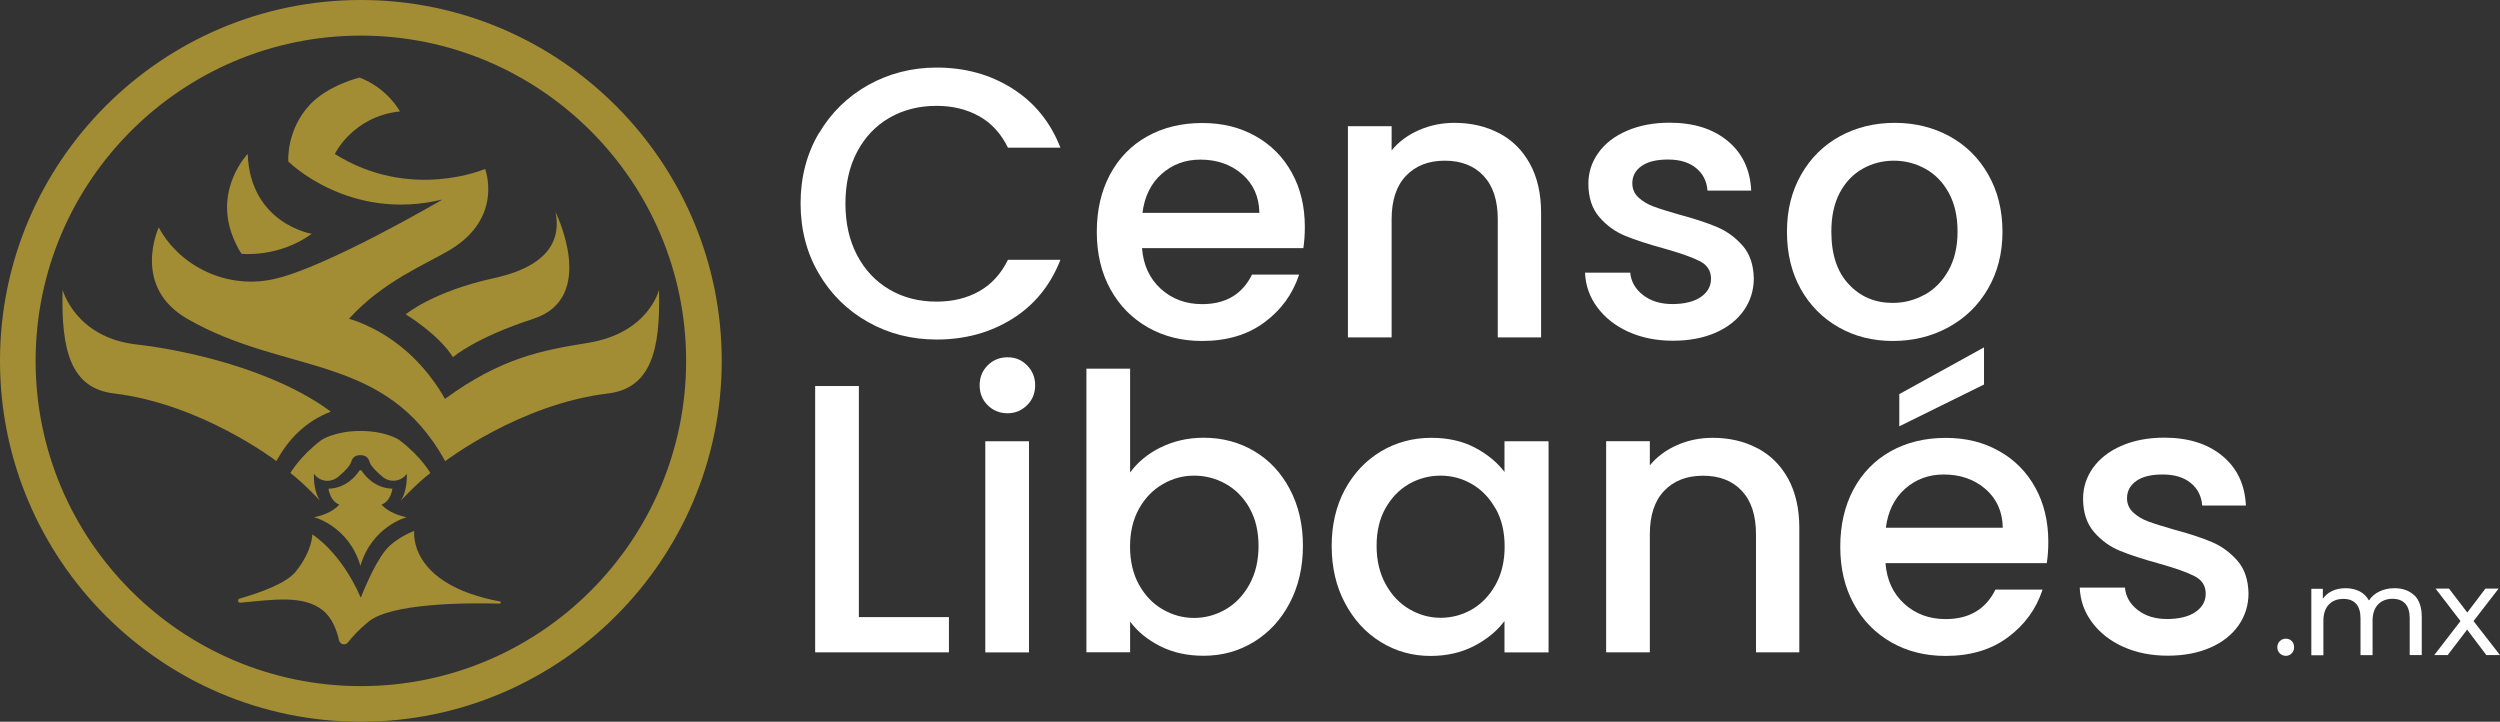 <?xml version="1.0" encoding="UTF-8"?><svg id="b" xmlns="http://www.w3.org/2000/svg" viewBox="0 0 327.82 94.64"><rect x="0" y="0" width="327.82" height="94.64" fill="#333333" stroke="none"/><g id="c"><path d="M107.37,17.51c1.59-2.71,3.75-4.83,6.48-6.36,2.73-1.52,5.72-2.29,8.97-2.29,3.72,0,7.03.91,9.92,2.74,2.9,1.83,5,4.41,6.31,7.76h-6.88c-.9-1.84-2.16-3.22-3.77-4.12-1.61-.9-3.47-1.36-5.58-1.36-2.31,0-4.37.52-6.18,1.56-1.81,1.04-3.22,2.53-4.25,4.47-1.02,1.94-1.53,4.2-1.53,6.78s.51,4.84,1.53,6.78c1.02,1.94,2.44,3.44,4.25,4.5,1.81,1.06,3.87,1.58,6.18,1.58,2.11,0,3.97-.45,5.58-1.36,1.61-.9,2.86-2.28,3.77-4.12h6.88c-1.31,3.35-3.41,5.93-6.31,7.74-2.9,1.81-6.21,2.71-9.92,2.71-3.28,0-6.28-.76-8.99-2.29-2.71-1.52-4.87-3.64-6.46-6.36-1.59-2.71-2.39-5.78-2.39-9.2s.8-6.48,2.39-9.2Z" style="fill:#fff;"/><path d="M170.91,32.54h-21.16c.17,2.21.99,3.99,2.46,5.33,1.47,1.34,3.28,2.01,5.43,2.01,3.08,0,5.26-1.29,6.53-3.87h6.18c-.84,2.55-2.35,4.63-4.55,6.26-2.19,1.63-4.92,2.44-8.17,2.44-2.65,0-5.02-.59-7.11-1.78-2.09-1.19-3.74-2.86-4.92-5.02-1.19-2.16-1.78-4.66-1.78-7.51s.58-5.35,1.73-7.51c1.16-2.16,2.78-3.83,4.87-5,2.09-1.17,4.5-1.76,7.21-1.76s4.94.57,6.99,1.71c2.04,1.14,3.63,2.74,4.77,4.8,1.14,2.06,1.71,4.43,1.71,7.11,0,1.04-.07,1.98-.2,2.81ZM165.14,27.92c-.03-2.11-.79-3.8-2.26-5.08-1.47-1.27-3.3-1.91-5.48-1.91-1.98,0-3.67.63-5.08,1.88-1.41,1.26-2.24,2.96-2.51,5.1h15.33Z" style="fill:#fff;"/><path d="M196.57,17.46c1.72.9,3.07,2.24,4.05,4.02.97,1.78,1.46,3.92,1.46,6.43v16.33h-5.68v-15.48c0-2.48-.62-4.38-1.86-5.7-1.24-1.32-2.93-1.99-5.08-1.99s-3.84.66-5.1,1.99c-1.26,1.32-1.88,3.22-1.88,5.7v15.48h-5.73v-27.69h5.73v3.17c.94-1.14,2.14-2.03,3.59-2.66,1.46-.64,3.01-.95,4.65-.95,2.18,0,4.13.45,5.85,1.36Z" style="fill:#fff;"/><path d="M213.55,43.52c-1.73-.79-3.09-1.86-4.1-3.22s-1.54-2.87-1.61-4.55h5.93c.1,1.17.66,2.15,1.68,2.94,1.02.79,2.3,1.18,3.84,1.18s2.86-.31,3.74-.93c.89-.62,1.33-1.41,1.33-2.39,0-1.04-.49-1.81-1.48-2.31-.99-.5-2.55-1.06-4.7-1.66-2.08-.57-3.77-1.12-5.08-1.66-1.31-.54-2.44-1.36-3.39-2.46-.95-1.11-1.43-2.56-1.43-4.37,0-1.47.43-2.82,1.31-4.05.87-1.22,2.12-2.19,3.74-2.89,1.62-.7,3.49-1.06,5.6-1.06,3.15,0,5.69.8,7.61,2.39,1.93,1.59,2.96,3.76,3.09,6.51h-5.73c-.1-1.24-.6-2.23-1.51-2.96-.9-.74-2.13-1.11-3.67-1.11s-2.66.29-3.47.85c-.8.57-1.21,1.32-1.21,2.26,0,.74.27,1.36.8,1.86.54.5,1.19.9,1.96,1.18.77.29,1.91.65,3.42,1.08,2.01.54,3.66,1.08,4.95,1.63,1.29.55,2.4,1.37,3.34,2.44.94,1.07,1.42,2.5,1.46,4.27,0,1.57-.44,2.98-1.31,4.22-.87,1.24-2.1,2.21-3.69,2.91-1.59.7-3.46,1.06-5.6,1.06s-4.13-.39-5.85-1.18Z" style="fill:#fff;"/><path d="M241.11,42.92c-2.11-1.19-3.77-2.86-4.98-5.02-1.21-2.16-1.81-4.66-1.81-7.51s.62-5.31,1.86-7.49c1.24-2.18,2.93-3.85,5.08-5.03,2.14-1.17,4.54-1.76,7.19-1.76s5.04.59,7.19,1.76c2.14,1.17,3.84,2.85,5.08,5.03,1.24,2.18,1.86,4.67,1.86,7.49s-.64,5.31-1.91,7.49c-1.27,2.18-3.01,3.86-5.2,5.05-2.19,1.19-4.62,1.78-7.26,1.78s-4.98-.59-7.09-1.78ZM252.34,38.67c1.29-.7,2.34-1.76,3.14-3.17.8-1.41,1.21-3.12,1.21-5.13s-.39-3.71-1.16-5.1c-.77-1.39-1.79-2.44-3.07-3.14-1.27-.7-2.65-1.06-4.12-1.06s-2.84.35-4.1,1.06-2.25,1.75-2.99,3.14c-.74,1.39-1.11,3.09-1.11,5.1,0,2.98.76,5.29,2.29,6.91,1.52,1.63,3.44,2.44,5.75,2.44,1.47,0,2.86-.35,4.15-1.06Z" style="fill:#fff;"/><path d="M112.62,80.92h11.81v4.62h-17.54v-34.92h5.73v30.3Z" style="fill:#fff;"/><path d="M129.51,53.13c-.7-.7-1.05-1.57-1.05-2.61s.35-1.91,1.05-2.61c.7-.7,1.57-1.06,2.61-1.06s1.86.35,2.56,1.06c.7.7,1.06,1.58,1.06,2.61s-.35,1.91-1.06,2.61-1.56,1.06-2.56,1.06-1.91-.35-2.61-1.06ZM134.93,57.86v27.69h-5.73v-27.69h5.73Z" style="fill:#fff;"/><path d="M152.19,58.68c1.69-.85,3.58-1.28,5.65-1.28,2.45,0,4.66.59,6.63,1.76,1.98,1.17,3.53,2.84,4.67,5,1.14,2.16,1.71,4.63,1.71,7.41s-.57,5.27-1.71,7.46c-1.14,2.19-2.71,3.9-4.7,5.13-1.99,1.22-4.2,1.83-6.61,1.83-2.14,0-4.05-.42-5.7-1.26-1.66-.84-2.97-1.91-3.94-3.22v4.02h-5.73v-37.19h5.73v13.62c.97-1.34,2.3-2.44,3.99-3.29ZM163.85,66.62c-.79-1.39-1.83-2.44-3.12-3.17-1.29-.72-2.67-1.08-4.15-1.08s-2.81.37-4.1,1.11c-1.29.74-2.33,1.81-3.12,3.22-.79,1.41-1.18,3.07-1.18,4.98s.39,3.58,1.18,5c.79,1.42,1.83,2.5,3.12,3.24,1.29.74,2.65,1.11,4.1,1.11s2.86-.38,4.15-1.13c1.29-.75,2.33-1.85,3.12-3.29.79-1.44,1.18-3.12,1.18-5.02s-.39-3.56-1.18-4.95Z" style="fill:#fff;"/><path d="M176.36,64.19c1.16-2.14,2.73-3.81,4.72-5,1.99-1.19,4.2-1.78,6.61-1.78,2.18,0,4.08.43,5.7,1.28,1.62.85,2.92,1.92,3.89,3.19v-4.02h5.78v27.69h-5.78v-4.12c-.97,1.31-2.3,2.4-3.97,3.27-1.68.87-3.59,1.31-5.73,1.31-2.38,0-4.56-.61-6.53-1.83-1.98-1.22-3.54-2.93-4.7-5.13-1.16-2.19-1.73-4.68-1.73-7.46s.58-5.24,1.73-7.39ZM196.11,66.7c-.79-1.41-1.82-2.48-3.09-3.22-1.27-.74-2.65-1.11-4.12-1.11s-2.85.36-4.12,1.08c-1.27.72-2.3,1.78-3.09,3.17-.79,1.39-1.18,3.04-1.18,4.95s.39,3.58,1.18,5.02c.79,1.44,1.83,2.54,3.12,3.29,1.29.75,2.65,1.13,4.1,1.13s2.85-.37,4.12-1.11c1.27-.74,2.3-1.82,3.09-3.24.79-1.42,1.18-3.09,1.18-5s-.39-3.57-1.18-4.98Z" style="fill:#fff;"/><path d="M230.43,58.76c1.72.9,3.07,2.24,4.05,4.02.97,1.78,1.46,3.92,1.46,6.43v16.33h-5.68v-15.48c0-2.48-.62-4.38-1.86-5.7-1.24-1.32-2.93-1.98-5.08-1.98s-3.84.66-5.1,1.98c-1.26,1.32-1.88,3.22-1.88,5.7v15.48h-5.73v-27.69h5.73v3.17c.94-1.14,2.14-2.03,3.59-2.66,1.46-.64,3.01-.95,4.65-.95,2.18,0,4.13.45,5.85,1.36Z" style="fill:#fff;"/><path d="M268.4,73.84h-21.16c.17,2.21.99,3.99,2.46,5.33,1.47,1.34,3.28,2.01,5.43,2.01,3.08,0,5.26-1.29,6.53-3.87h6.18c-.84,2.55-2.35,4.63-4.55,6.26-2.19,1.63-4.92,2.44-8.17,2.44-2.65,0-5.02-.59-7.11-1.78-2.09-1.19-3.74-2.86-4.92-5.03-1.19-2.16-1.78-4.66-1.78-7.51s.58-5.35,1.73-7.51c1.16-2.16,2.78-3.83,4.87-5,2.09-1.17,4.5-1.76,7.21-1.76s4.94.57,6.99,1.71c2.04,1.14,3.63,2.74,4.77,4.8,1.14,2.06,1.71,4.43,1.71,7.11,0,1.04-.07,1.98-.2,2.81ZM262.62,69.21c-.03-2.11-.79-3.8-2.26-5.08-1.47-1.27-3.3-1.91-5.48-1.91-1.98,0-3.67.63-5.08,1.88-1.41,1.26-2.24,2.96-2.51,5.1h15.33ZM260.16,50.42l-11.11,5.48v-4.22l11.11-6.13v4.87Z" style="fill:#fff;"/><path d="M278.42,84.82c-1.73-.79-3.09-1.86-4.1-3.22s-1.54-2.87-1.61-4.55h5.93c.1,1.17.66,2.15,1.68,2.94,1.02.79,2.3,1.18,3.84,1.18s2.86-.31,3.74-.93c.89-.62,1.33-1.41,1.33-2.39,0-1.04-.49-1.81-1.48-2.31-.99-.5-2.55-1.06-4.7-1.66-2.08-.57-3.77-1.12-5.08-1.66-1.31-.54-2.44-1.36-3.39-2.46-.95-1.11-1.43-2.56-1.43-4.37,0-1.47.43-2.82,1.31-4.05.87-1.22,2.12-2.19,3.74-2.89,1.62-.7,3.49-1.06,5.6-1.06,3.15,0,5.69.8,7.61,2.39,1.93,1.59,2.96,3.76,3.09,6.51h-5.73c-.1-1.24-.6-2.23-1.51-2.96-.9-.74-2.13-1.11-3.67-1.11s-2.66.28-3.47.85c-.8.57-1.21,1.32-1.21,2.26,0,.74.27,1.36.8,1.86.54.5,1.19.9,1.96,1.18.77.29,1.91.65,3.42,1.08,2.01.54,3.66,1.08,4.95,1.63,1.29.55,2.4,1.37,3.34,2.44.94,1.07,1.42,2.5,1.46,4.27,0,1.57-.44,2.98-1.31,4.22-.87,1.24-2.1,2.21-3.69,2.91-1.59.7-3.46,1.06-5.6,1.06s-4.13-.39-5.85-1.18Z" style="fill:#fff;"/><path d="M47.32,94.64C21.23,94.64,0,73.41,0,47.32S21.23,0,47.32,0s47.32,21.23,47.32,47.32-21.23,47.32-47.32,47.32ZM47.32,4.67C23.8,4.67,4.67,23.8,4.67,47.32s19.13,42.65,42.65,42.65,42.65-19.13,42.65-42.65S70.83,4.67,47.32,4.67Z" style="fill:#a28d34;"/><path d="M58.34,52.31c7.45-5.44,12.8-6.38,18.76-7.35,7.97-1.29,9.31-6.95,9.31-6.95.22,8.04-1.12,12.92-6.72,13.59-11.53,1.38-21.31,8.87-21.31,8.87-7.88-14.27-20.93-11.24-33.83-18.67-7.37-4.24-3.73-11.99-3.73-11.99,2.26,4.38,8.11,8.23,14.93,6.82,6.82-1.41,22.27-10.47,22.27-10.47-12.27,2.98-20.22-4.99-20.22-4.99,0,0-.29-4.08,2.81-7.42,2.43-2.61,6.54-3.58,6.54-3.58,3.7,1.41,5.29,4.44,5.29,4.44-6.2.66-8.54,5.58-8.54,5.58,9.93,6.22,19.71,1.96,19.71,1.96,0,0,2.47,6.39-4.63,10.63-3.22,1.92-8.74,4.09-13.22,9.02,0,0,3.45.86,7.1,3.88,3.61,2.98,5.49,6.64,5.49,6.64Z" style="fill:#a28d34;"/><path d="M40.88,30.66s-8.07-1.31-8.4-10.48c0,0-4.41,4.56-1.97,10.8,0,0,.57,1.5,1.17,2.3,0,0,4.82.55,9.2-2.62Z" style="fill:#a28d34;"/><path d="M69.97,41.79c8.45-2.75,2.88-13.97,2.88-13.97,1.15,5.81-4.29,7.82-8.12,8.66-8.01,1.76-11.53,4.74-11.53,4.74,0,0,4.26,2.55,6.2,5.62,0,0,2.75-2.5,10.58-5.05Z" style="fill:#a28d34;"/><path d="M43.38,53.98c-7.5-5.57-19.17-8.1-25.48-8.81-8.03-.91-9.69-7.17-9.69-7.17-.22,8.04,1.12,12.92,6.72,13.59,11.53,1.38,21.31,8.87,21.31,8.87,1.51-2.73,3.69-5.16,7.14-6.48Z" style="fill:#a28d34;"/><path d="M47.26,59.68c-.99,0-1.11.64-1.26,1.02s-.64.98-1.65,1.82-2.42.65-3.16-.37c0,0-.01-.02-.02-.03,0,0-.15,2.08.77,3.52,0,0-1.98-2.16-3.86-3.62,0,0,1.23-2.17,4.05-4.31,0,0,1.75-1.2,5.14-1.2,3.39,0,5.11,1.2,5.11,1.2,2.82,2.14,4.05,4.31,4.05,4.31-1.88,1.46-3.86,3.62-3.86,3.62.92-1.44.77-3.52.77-3.52,0,0-.01.02-.02.03-.74,1.02-2.19,1.18-3.16.37s-1.5-1.44-1.65-1.82-.27-1.02-1.26-1.02" style="fill:#a28d34;"/><path d="M50.04,66.16c1.22-.44,1.42-2.08,1.42-2.08-2.32-.06-3.62-1.71-4.04-2.35-.07-.11-.24-.11-.31,0-.42.65-1.72,2.29-4.04,2.35,0,0,.2,1.63,1.42,2.08,0,0-.89,1.2-3.3,1.66,0,0,4.53,1.15,6.07,6.37,1.54-5.21,6.07-6.37,6.07-6.37-2.41-.46-3.3-1.66-3.3-1.66Z" style="fill:#a28d34;"/><path d="M47.32,78.35s1.64-4.26,3.22-6.18c1.4-1.71,3.78-2.55,3.78-2.55,0,0-.95,6.96,11.24,9.25.17.03.14.28-.03.28-4.6-.12-14.26-.05-17.21,2.37-1.29,1.06-2.13,1.99-2.68,2.71-.34.45-1.05.29-1.18-.26-.29-1.28-.88-2.95-2.13-3.94-2.56-2.05-6.54-1.39-10.81-1-.33.03-.42-.45-.1-.54,2.77-.79,6.17-2.02,7.39-3.57,2.19-2.78,2.14-4.84,2.14-4.84,0,0,3.7,2.19,6.35,8.28Z" style="fill:#a28d34;"/><path d="M298.95,85.68c-.22-.21-.33-.49-.33-.81s.11-.58.33-.8.48-.32.79-.32.56.1.77.31.31.48.31.81-.11.6-.32.81c-.21.21-.47.32-.76.32s-.57-.11-.79-.32Z" style="fill:#fff;"/><path d="M316.6,78.06c.64.64.96,1.58.96,2.83v5.01h-1.58v-4.83c0-.84-.19-1.48-.58-1.91-.39-.43-.95-.64-1.67-.64-.8,0-1.44.25-1.91.75-.47.5-.71,1.21-.71,2.15v4.49h-1.58v-4.83c0-.84-.19-1.48-.58-1.91-.39-.43-.95-.64-1.67-.64-.8,0-1.44.25-1.91.75-.47.5-.71,1.21-.71,2.15v4.49h-1.58v-8.71h1.51v1.3c.32-.45.73-.79,1.25-1.03.51-.24,1.1-.35,1.76-.35s1.28.14,1.81.41c.53.27.93.67,1.22,1.2.33-.5.79-.9,1.37-1.18.59-.28,1.25-.43,1.98-.43,1.1,0,1.96.32,2.61.95Z" style="fill:#fff;"/><path d="M326.03,85.9l-2.52-3.34-2.55,3.34h-1.76l3.44-4.46-3.27-4.26h1.76l2.4,3.14,2.38-3.14h1.73l-3.29,4.26,3.47,4.46h-1.79Z" style="fill:#fff;"/></g></svg>